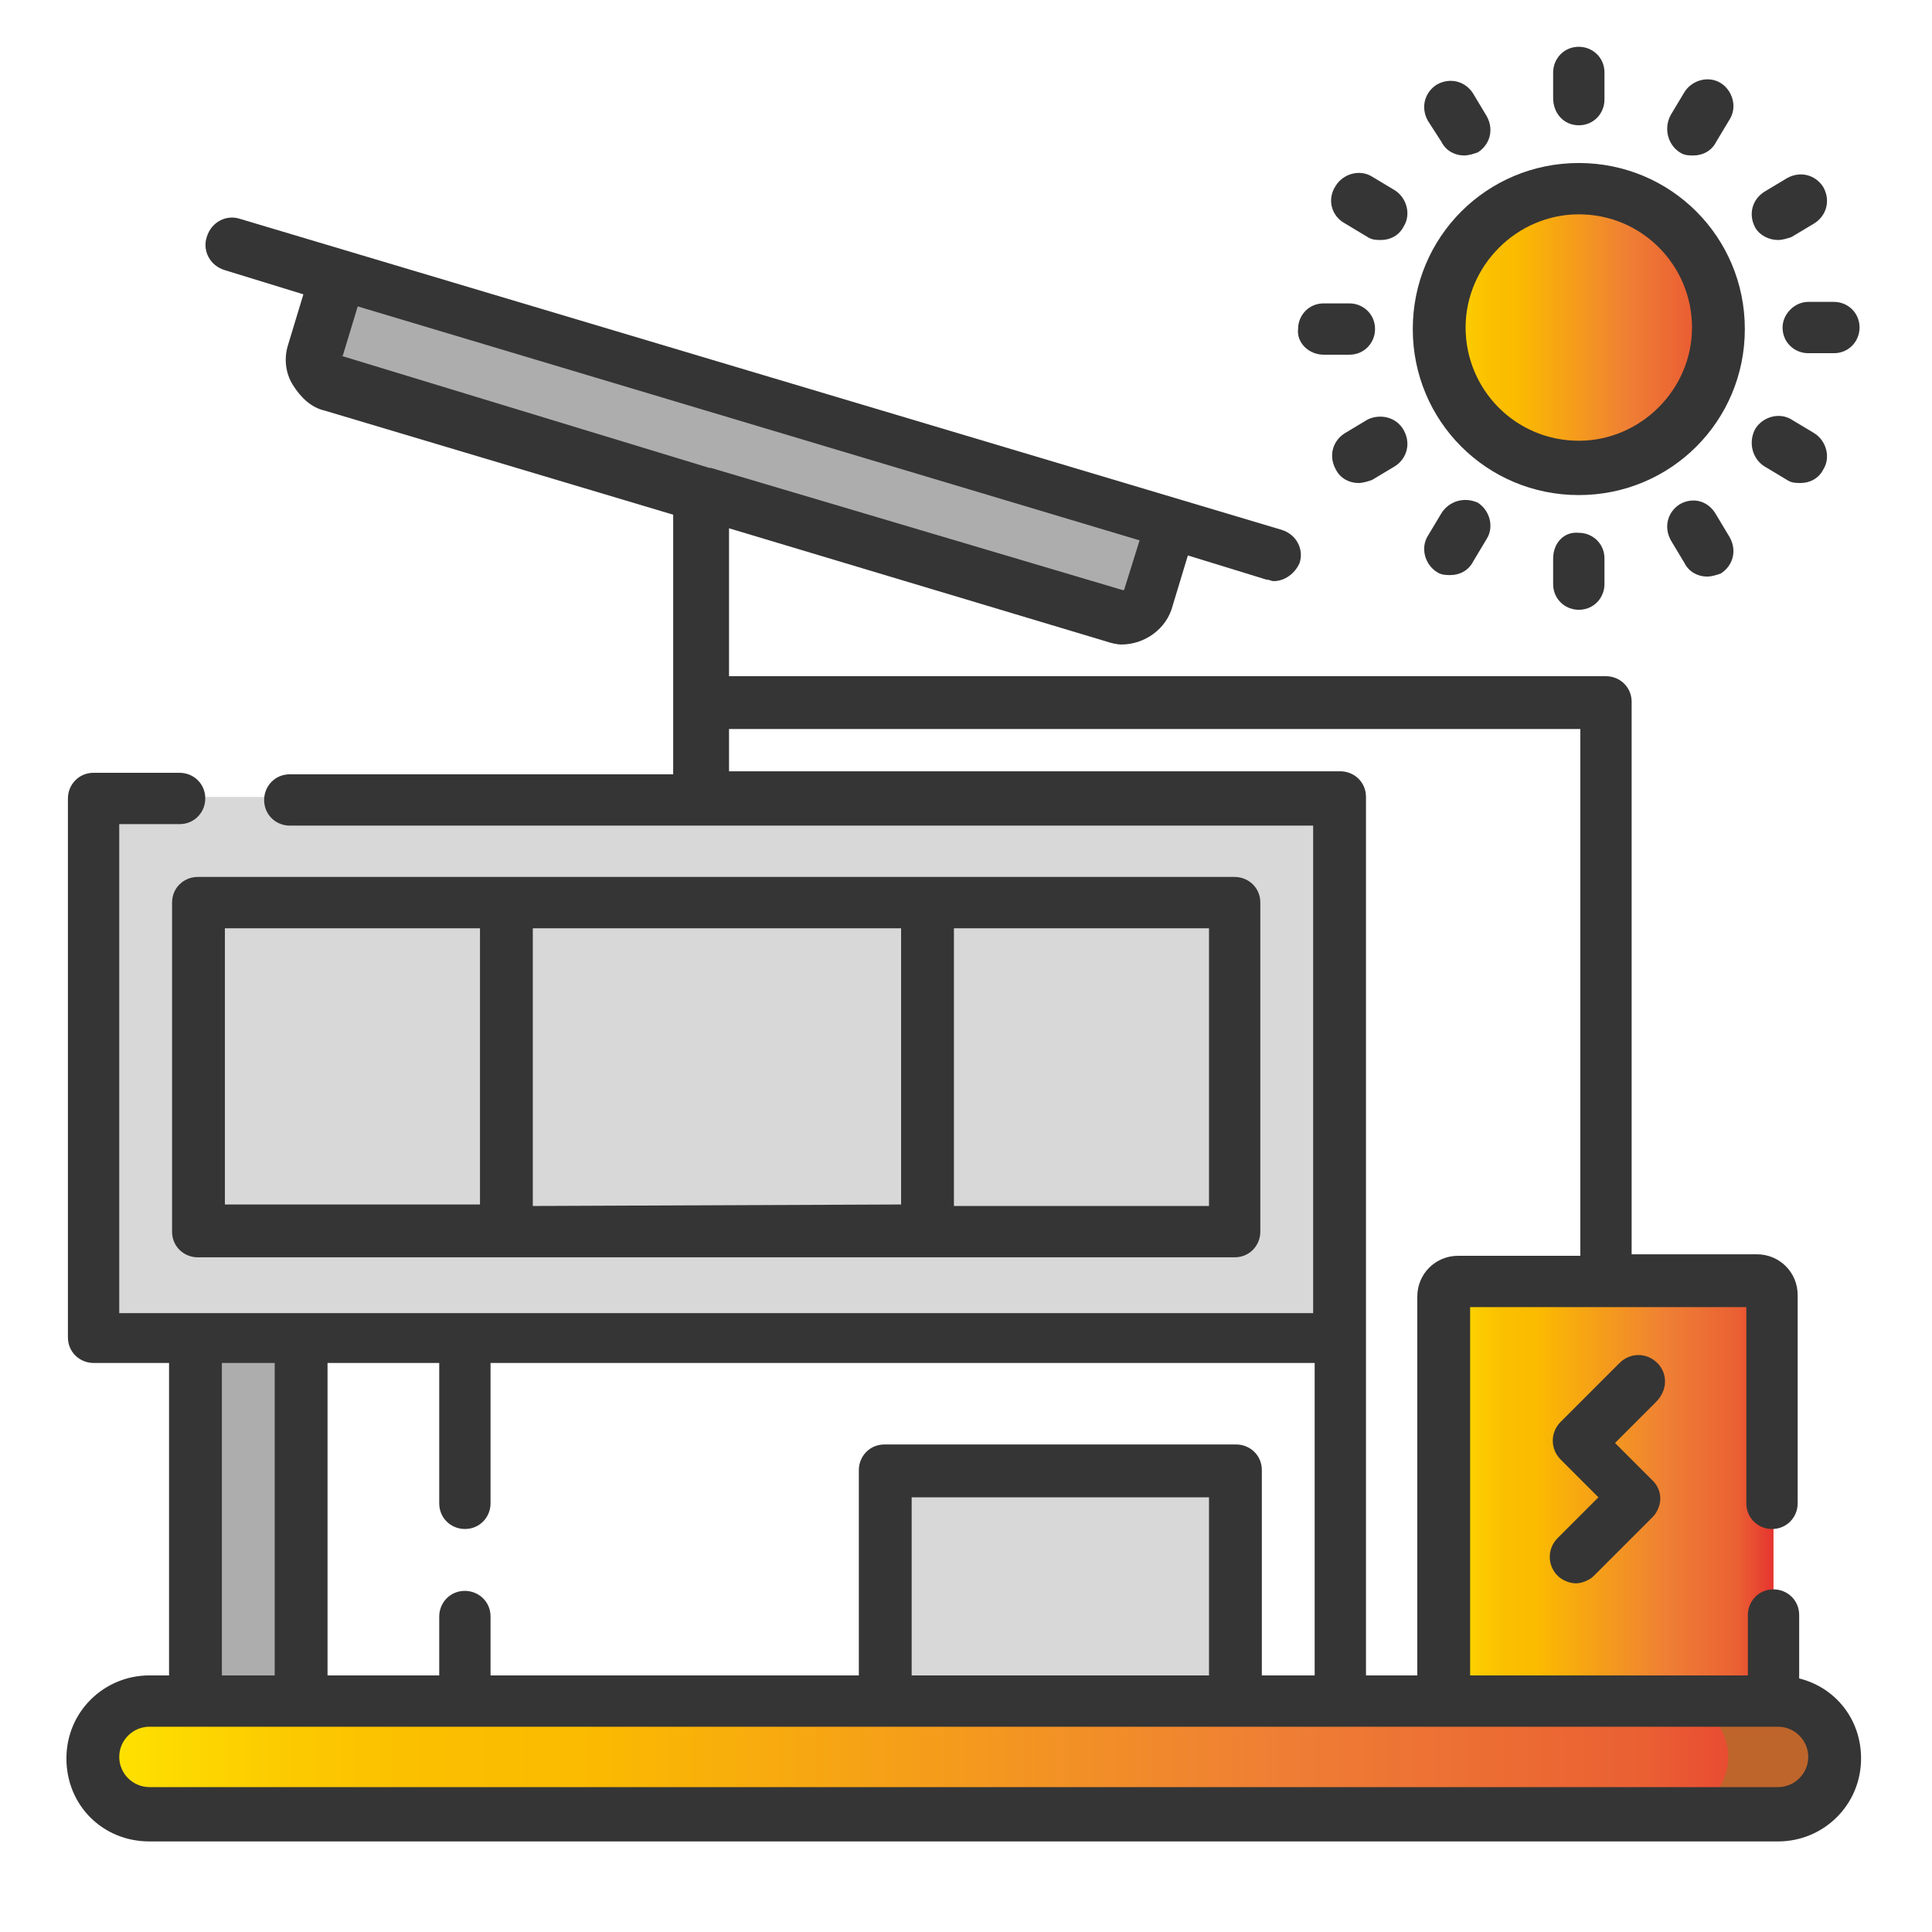 <?xml version="1.0" encoding="utf-8"?>
<!-- Generator: Adobe Illustrator 24.1.2, SVG Export Plug-In . SVG Version: 6.00 Build 0)  -->
<svg version="1.1" id="Layer_1" xmlns="http://www.w3.org/2000/svg" xmlns:xlink="http://www.w3.org/1999/xlink" x="0px" y="0px"
	 viewBox="0 0 128 128" style="enable-background:new 0 0 128 128;" xml:space="preserve">
<style type="text/css">
	.st0{fill:url(#SVGID_1_);}
	.st1{fill:#D8D8D8;}
	.st2{fill:url(#SVGID_2_);}
	.st3{fill:#BE652B;}
	.st4{fill:#ADADAD;}
	.st5{fill:url(#SVGID_3_);}
	.st6{fill:#353535;}
</style>
<g>
	<linearGradient id="SVGID_1_" gradientUnits="userSpaceOnUse" x1="95.3" y1="21.7" x2="113.9" y2="21.7">
		<stop  offset="0" style="stop-color:#FFE500"/>
		<stop  offset="3.000000e-02" style="stop-color:#FEDD00"/>
		<stop  offset="0.11" style="stop-color:#FCCA00"/>
		<stop  offset="0.19" style="stop-color:#FBBF00"/>
		<stop  offset="0.28" style="stop-color:#FBBB00"/>
		<stop  offset="0.67" style="stop-color:#EF8034"/>
		<stop  offset="0.89" style="stop-color:#EA6033"/>
		<stop  offset="1" style="stop-color:#E63430"/>
	</linearGradient>
	<circle class="st0" cx="104.6" cy="21.7" r="9.3"/>
	<path class="st1" d="M6.2,52.8h82.6v35.7H6.2V52.8z"/>
	<path class="st1" d="M81.9,59.8v21.8H13.1V59.8H81.9z"/>
	<linearGradient id="SVGID_2_" gradientUnits="userSpaceOnUse" x1="6.2" y1="116.5" x2="121.504" y2="116.5">
		<stop  offset="0" style="stop-color:#FFE500"/>
		<stop  offset="3.000000e-02" style="stop-color:#FEDD00"/>
		<stop  offset="0.11" style="stop-color:#FCCA00"/>
		<stop  offset="0.19" style="stop-color:#FBBF00"/>
		<stop  offset="0.28" style="stop-color:#FBBB00"/>
		<stop  offset="0.67" style="stop-color:#EF8034"/>
		<stop  offset="0.89" style="stop-color:#EA6033"/>
		<stop  offset="1" style="stop-color:#E63430"/>
	</linearGradient>
	<path class="st2" d="M117.8,120.2H9.9c-2.1,0-3.7-1.7-3.7-3.7c0-2.1,1.7-3.7,3.7-3.7h107.9c2.1,0,3.7,1.7,3.7,3.7
		C121.6,118.5,119.9,120.2,117.8,120.2z"/>
	<path class="st3" d="M117.8,112.7h-7c2.1,0,3.7,1.7,3.7,3.7c0,2.1-1.7,3.7-3.7,3.7h7c2.1,0,3.7-1.7,3.7-3.7
		C121.6,114.4,119.9,112.7,117.8,112.7z"/>
	<path class="st1" d="M58.6,97.4h23.2v15.3H58.6V97.4z"/>
	<path class="st4" d="M12.9,88.6h7v24.1h-7V88.6z"/>
	<path class="st4" d="M73.8,40.8L22.2,25.3C21.2,25,20.7,24,21,23l1.5-4.9l55.2,16.5l-1.5,4.9C75.8,40.5,74.8,41,73.8,40.8z"/>
	<linearGradient id="SVGID_3_" gradientUnits="userSpaceOnUse" x1="95.7" y1="98.8" x2="117.5" y2="98.8">
		<stop  offset="0" style="stop-color:#FFE500"/>
		<stop  offset="3.000000e-02" style="stop-color:#FEDD00"/>
		<stop  offset="0.11" style="stop-color:#FCCA00"/>
		<stop  offset="0.19" style="stop-color:#FBBF00"/>
		<stop  offset="0.28" style="stop-color:#FBBB00"/>
		<stop  offset="0.67" style="stop-color:#EF8034"/>
		<stop  offset="0.89" style="stop-color:#EA6033"/>
		<stop  offset="1" style="stop-color:#E63430"/>
	</linearGradient>
	<path class="st5" d="M117.5,112.7H95.7V85.8c0-0.5,0.4-0.9,0.9-0.9h20c0.5,0,0.9,0.4,0.9,0.9V112.7z"/>
	<g>
		<path class="st6" d="M104.6,32.8c6.1,0,11-4.9,11-11s-4.9-11-11-11s-11,4.9-11,11S98.5,32.8,104.6,32.8z M104.6,14.2
			c4.2,0,7.5,3.4,7.5,7.5s-3.4,7.5-7.5,7.5c-4.2,0-7.5-3.4-7.5-7.5S100.5,14.2,104.6,14.2z"/>
		<path class="st6" d="M104.6,8.3c1,0,1.7-0.8,1.7-1.7V4.8c0-1-0.8-1.7-1.7-1.7c-1,0-1.7,0.8-1.7,1.7v1.7
			C102.9,7.5,103.6,8.3,104.6,8.3z"/>
		<path class="st6" d="M102.9,37v1.7c0,1,0.8,1.7,1.7,1.7c1,0,1.7-0.8,1.7-1.7V37c0-1-0.8-1.7-1.7-1.7C103.6,35.2,102.9,36,102.9,37
			z"/>
		<path class="st6" d="M95.5,9.4c0.3,0.6,0.9,0.9,1.5,0.9c0.3,0,0.6-0.1,0.9-0.2c0.8-0.5,1.1-1.5,0.6-2.4l-0.9-1.5
			c-0.5-0.8-1.5-1.1-2.4-0.6c-0.8,0.5-1.1,1.5-0.6,2.4L95.5,9.4z"/>
		<path class="st6" d="M111.3,33.4c-0.8,0.5-1.1,1.5-0.6,2.4l0.9,1.5c0.3,0.6,0.9,0.9,1.5,0.9c0.3,0,0.6-0.1,0.9-0.2
			c0.8-0.5,1.1-1.5,0.6-2.4l-0.9-1.5C113.2,33.2,112.2,32.9,111.3,33.4L111.3,33.4z"/>
		<path class="st6" d="M89.1,14.8l1.5,0.9c0.3,0.2,0.6,0.2,0.9,0.2c0.6,0,1.2-0.3,1.5-0.9c0.5-0.8,0.2-1.9-0.6-2.4l-1.5-0.9
			c-0.8-0.5-1.9-0.2-2.4,0.6C87.9,13.2,88.2,14.3,89.1,14.8L89.1,14.8z"/>
		<path class="st6" d="M116.9,30.9l1.5,0.9c0.3,0.2,0.6,0.2,0.9,0.2c0.6,0,1.2-0.3,1.5-0.9c0.5-0.8,0.2-1.9-0.6-2.4l-1.5-0.9
			c-0.8-0.5-1.9-0.2-2.4,0.6C115.8,29.3,116.1,30.4,116.9,30.9L116.9,30.9z"/>
		<path class="st6" d="M87.7,23.5h1.7c1,0,1.7-0.8,1.7-1.7c0-1-0.8-1.7-1.7-1.7h-1.7c-1,0-1.7,0.8-1.7,1.7
			C85.9,22.7,86.7,23.5,87.7,23.5z"/>
		<path class="st6" d="M118.1,21.7c0,1,0.8,1.7,1.7,1.7h1.7c1,0,1.7-0.8,1.7-1.7c0-1-0.8-1.7-1.7-1.7h-1.7
			C118.9,20,118.1,20.8,118.1,21.7z"/>
		<path class="st6" d="M90.6,27.8l-1.5,0.9c-0.8,0.5-1.1,1.5-0.6,2.4c0.3,0.6,0.9,0.9,1.5,0.9c0.3,0,0.6-0.1,0.9-0.2l1.5-0.9
			c0.8-0.5,1.1-1.5,0.6-2.4C92.5,27.6,91.4,27.4,90.6,27.8L90.6,27.8z"/>
		<path class="st6" d="M117.8,15.9c0.3,0,0.6-0.1,0.9-0.2l1.5-0.9c0.8-0.5,1.1-1.5,0.6-2.4c-0.5-0.8-1.5-1.1-2.4-0.6l-1.5,0.9
			c-0.8,0.5-1.1,1.5-0.6,2.4C116.6,15.6,117.2,15.9,117.8,15.9L117.8,15.9z"/>
		<path class="st6" d="M95.5,34l-0.9,1.5c-0.5,0.8-0.2,1.9,0.6,2.4c0.3,0.2,0.6,0.2,0.9,0.2c0.6,0,1.2-0.3,1.5-0.9l0.9-1.5
			c0.5-0.8,0.2-1.9-0.6-2.4C97,32.9,96,33.2,95.5,34L95.5,34z"/>
		<path class="st6" d="M111.3,10.1c0.3,0.2,0.6,0.2,0.9,0.2c0.6,0,1.2-0.3,1.5-0.9l0.9-1.5c0.5-0.8,0.2-1.9-0.6-2.4
			c-0.8-0.5-1.9-0.2-2.4,0.6l-0.9,1.5C110.2,8.5,110.5,9.6,111.3,10.1L111.3,10.1z"/>
		<path class="st6" d="M119.2,111.2V107c0-1-0.8-1.7-1.7-1.7c-1,0-1.7,0.8-1.7,1.7v4H97.4V86.6h18.3v13c0,1,0.8,1.7,1.7,1.7
			c1,0,1.7-0.8,1.7-1.7V85.8c0-1.5-1.2-2.7-2.7-2.7h-8.3V46.5c0-1-0.8-1.7-1.7-1.7H48.3V35l25,7.5l0,0c0.3,0.1,0.7,0.2,1,0.2
			c1.5,0,3-1,3.4-2.6l1-3.3l5.2,1.6c0.2,0,0.3,0.1,0.5,0.1c0.7,0,1.4-0.5,1.7-1.2c0.3-0.9-0.2-1.9-1.2-2.2l-69-20.6
			c-0.9-0.3-1.9,0.2-2.2,1.2c-0.3,0.9,0.2,1.9,1.2,2.2l5.2,1.6l-1,3.3c-0.3,0.9-0.2,1.9,0.3,2.7c0.5,0.8,1.2,1.5,2.1,1.7l23.1,6.9
			v17.2H19.2c-1,0-1.7,0.8-1.7,1.7c0,1,0.8,1.7,1.7,1.7H87V87H7.9V54.6h4c1,0,1.7-0.8,1.7-1.7c0-1-0.8-1.7-1.7-1.7H6.2
			c-1,0-1.7,0.8-1.7,1.7v35.7c0,1,0.8,1.7,1.7,1.7h5V111H9.9c-3,0-5.5,2.4-5.5,5.5s2.4,5.5,5.5,5.5h107.9c3,0,5.5-2.4,5.5-5.5
			C123.3,113.9,121.6,111.8,119.2,111.2L119.2,111.2z M22.7,23.6C22.6,23.6,22.6,23.5,22.7,23.6l1-3.3l51.8,15.5l-1,3.2
			c0,0.1-0.1,0.1-0.1,0.1L47.1,31c0,0,0,0-0.1,0L22.7,23.6C22.7,23.7,22.7,23.7,22.7,23.6L22.7,23.6z M48.3,51.1v-2.8h56.4v34.9
			h-8.1c-1.5,0-2.7,1.2-2.7,2.7V111h-3.4V52.8c0-1-0.8-1.7-1.7-1.7H48.3z M87.1,90.3V111h-3.5V97.4c0-1-0.8-1.7-1.7-1.7H58.6
			c-1,0-1.7,0.8-1.7,1.7V111H32.5v-3.9c0-1-0.8-1.7-1.7-1.7c-1,0-1.7,0.8-1.7,1.7v3.9h-7.4V90.3h7.4v9.3c0,1,0.8,1.7,1.7,1.7
			c1,0,1.7-0.8,1.7-1.7v-9.3H87.1z M80.1,111H60.4V99.2h19.7C80.1,99.2,80.1,111,80.1,111z M14.7,90.3h3.5V111h-3.5
			C14.7,111,14.7,90.3,14.7,90.3z M117.8,118.4H9.9c-1.1,0-2-0.9-2-2s0.9-2,2-2h107.9c1.1,0,2,0.9,2,2S118.9,118.4,117.8,118.4z"/>
		<path class="st6" d="M11.4,59.8v21.8c0,1,0.8,1.7,1.7,1.7h68.7c1,0,1.7-0.8,1.7-1.7V59.8c0-1-0.8-1.7-1.7-1.7H13.1
			C12.2,58.1,11.4,58.8,11.4,59.8z M35.3,79.9V61.5h24.4v18.3L35.3,79.9L35.3,79.9z M80.1,79.9H63.2V61.5h16.9V79.9z M14.9,61.5
			h16.9v18.3H14.9V61.5z"/>
		<path class="st6" d="M109.8,90.3c-0.7-0.7-1.8-0.7-2.5,0l-3.9,3.9c-0.7,0.7-0.7,1.8,0,2.5l2.5,2.5l-2.7,2.7
			c-0.7,0.7-0.7,1.8,0,2.5c0.3,0.3,0.8,0.5,1.2,0.5s0.9-0.2,1.2-0.5l3.9-3.9c0.3-0.3,0.5-0.8,0.5-1.2c0-0.5-0.2-0.9-0.5-1.2
			l-2.5-2.5l2.7-2.7C110.5,92.1,110.5,91,109.8,90.3L109.8,90.3z"/>
	</g>
</g>
</svg>
